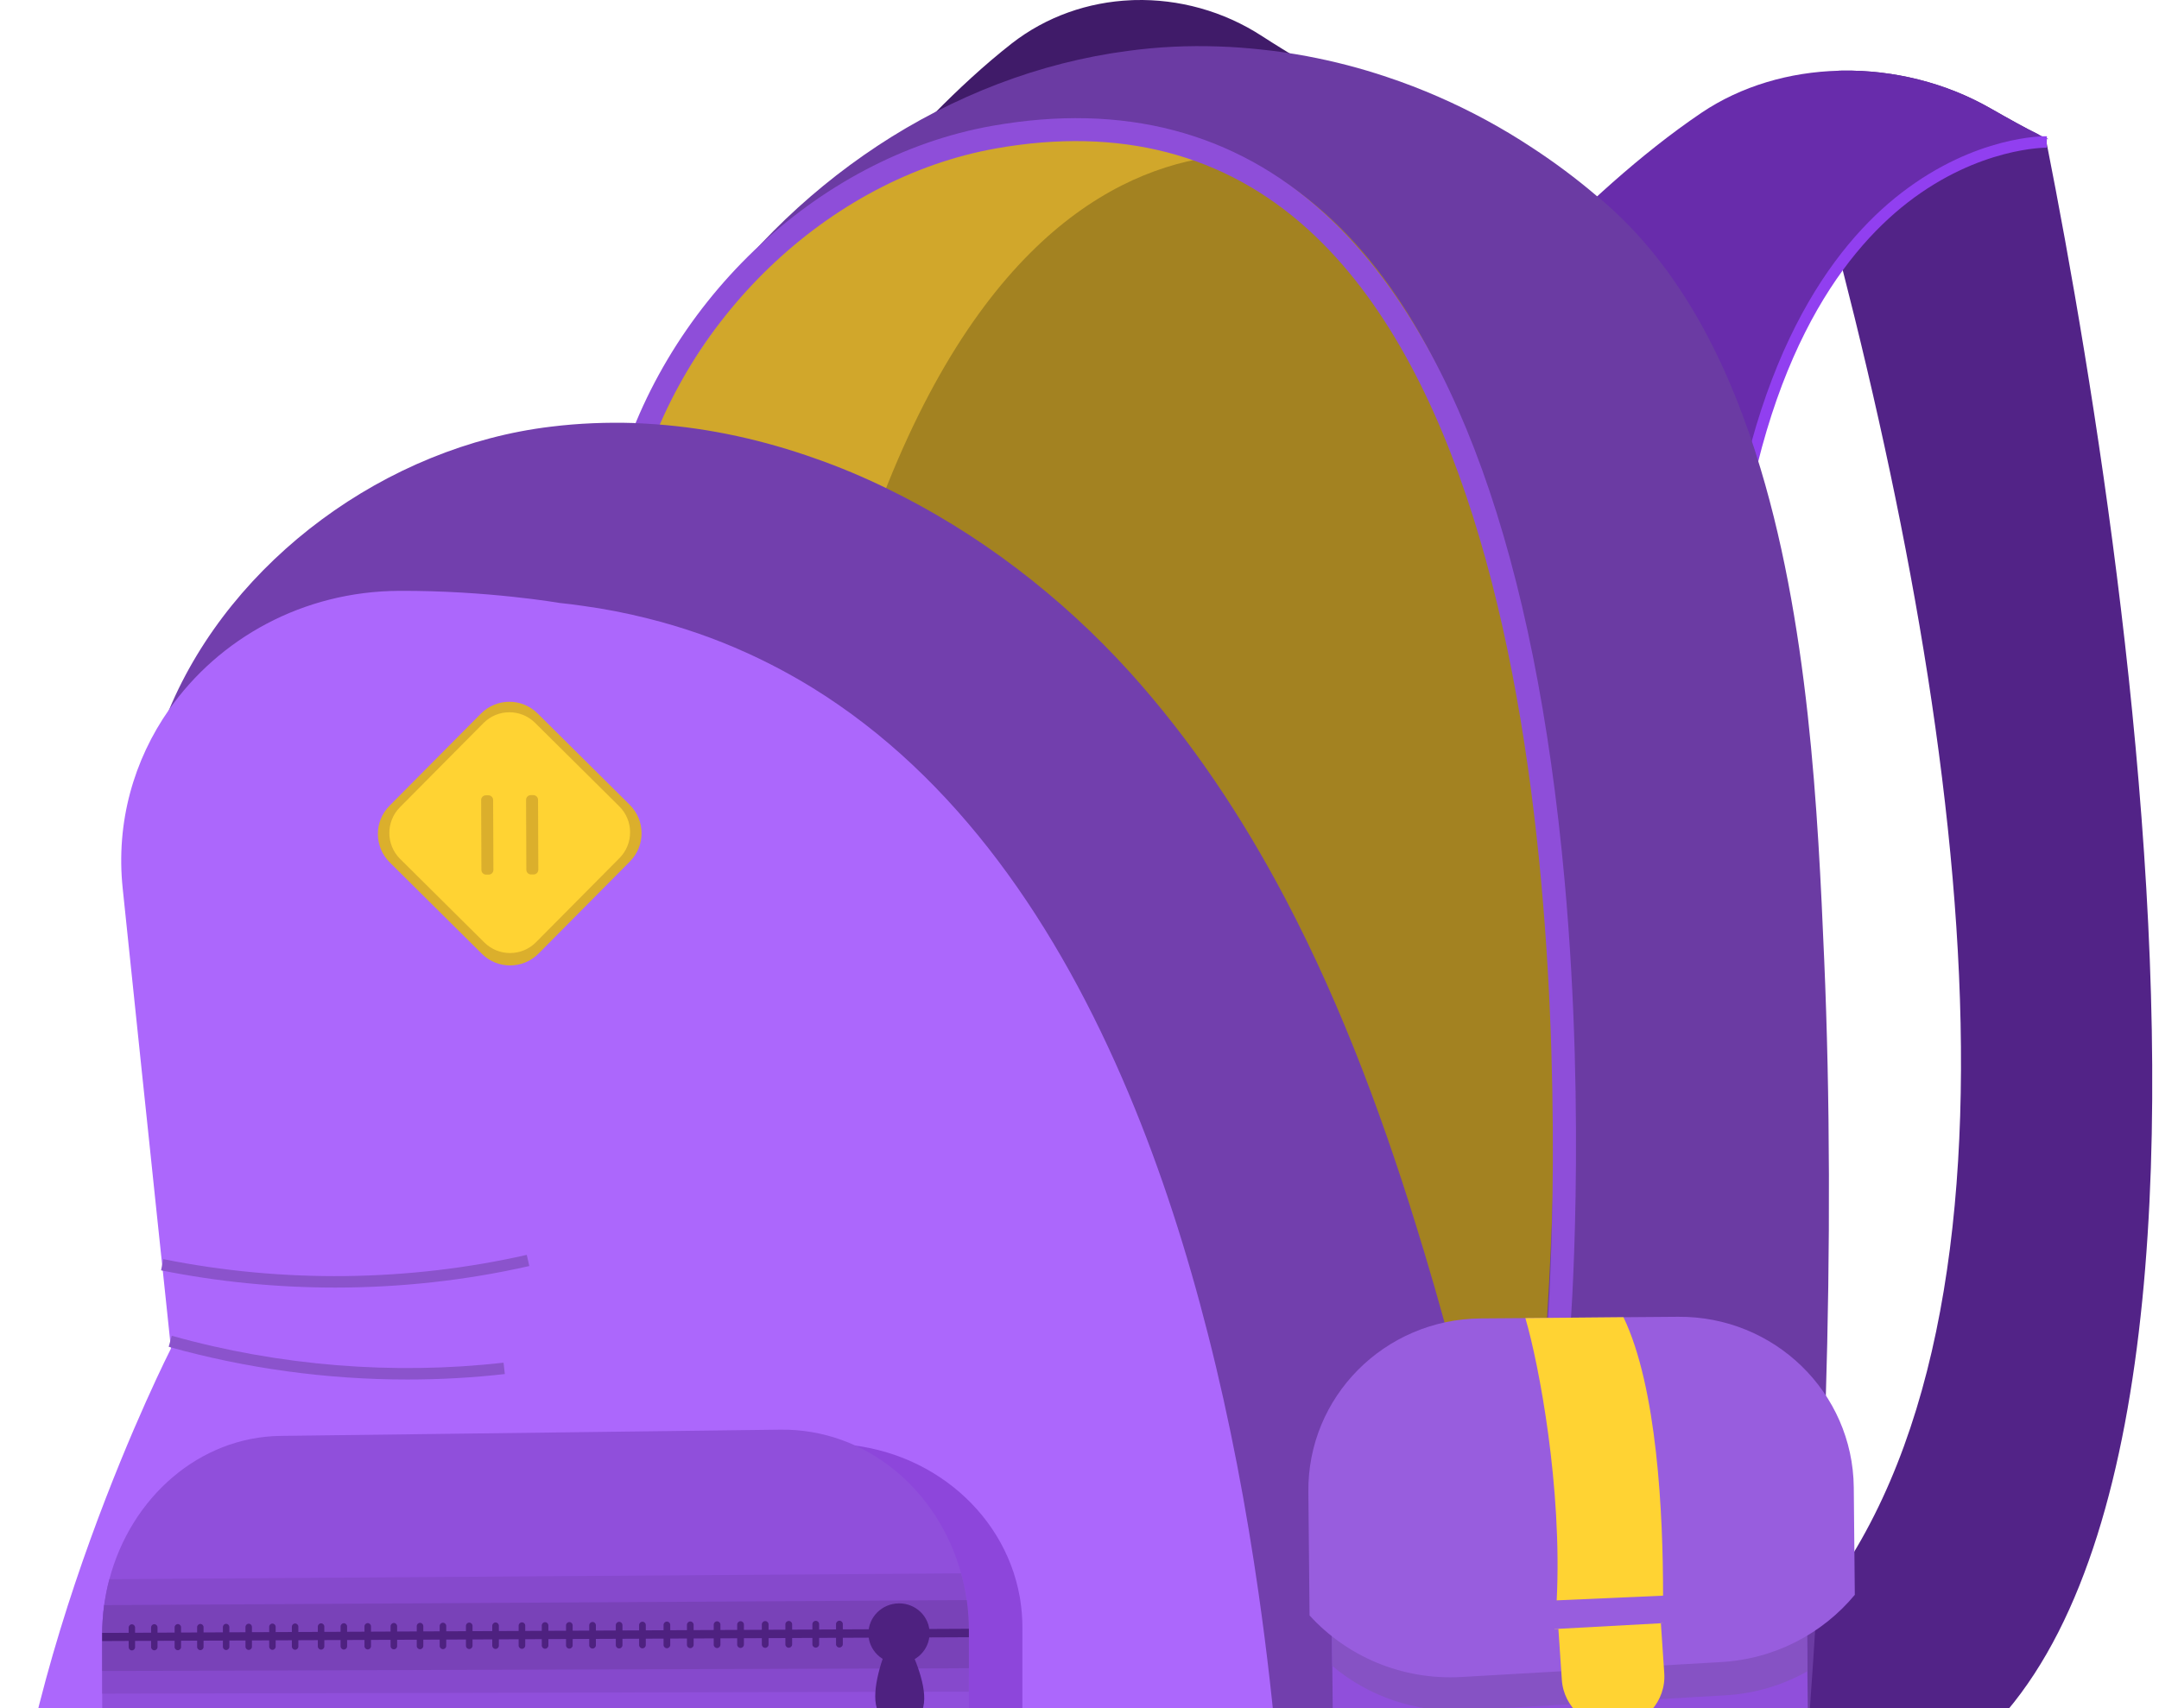 <?xml version="1.0" encoding="UTF-8"?> <svg xmlns="http://www.w3.org/2000/svg" width="139" height="110" viewBox="0 0 139 110" fill="none"><path d="M66.51 30.859L51.907 17.081C51.907 17.081 58.163 8.265 65.125 2.808C67.367 1.059 70.068 0.13 72.821 0.014C72.894 0.009 72.96 0.01 73.033 0.005C75.876 -0.072 78.766 0.704 81.267 2.335C82.133 2.897 83.017 3.431 83.897 3.97C84.113 4.103 84.334 4.239 84.492 4.437C84.749 4.759 84.804 5.193 84.85 5.602C85.499 11.478 86.288 17.32 86.992 23.187C87.716 29.22 88.321 35.268 88.774 41.328C89.706 53.811 90.121 66.445 88.898 78.924C87.995 88.141 86.433 98.988 80.279 106.353C77.06 110.205 72.533 112.255 67.501 111.944C67.501 111.944 57.115 113.366 67.796 102.088C83.412 85.598 80.219 47.278 72.85 12.621C70.407 16.554 68.091 22.347 66.51 30.859Z" fill="#401B69"></path><path d="M117.796 14.163C118.069 15.178 118.334 16.184 118.584 17.182C127.513 51.989 131.674 90.412 113.867 106.736C101.688 117.9 113.649 116.605 113.649 116.605C149.659 118.922 137.804 39.711 131.769 9.222C131.756 9.122 131.271 8.764 131.25 8.663C130.455 8.277 129.344 7.656 128.163 6.983C125.259 5.319 121.916 4.505 118.638 4.547C118.553 4.551 118.478 4.549 118.393 4.553C118.437 7.673 117.137 11.682 117.796 14.163Z" fill="#522387"></path><path d="M94.483 21.389L111.498 35.372C113.216 26.865 115.815 21.092 118.584 17.182C119.497 15.894 120.427 14.813 121.346 13.893C125.648 9.618 129.826 9.028 131.306 8.959C131.349 8.957 131.391 8.955 131.433 8.954C131.729 8.947 131.887 8.959 131.887 8.959C131.743 8.899 131.584 8.823 131.392 8.737C131.344 8.717 131.297 8.69 131.25 8.663C130.455 8.277 129.343 7.656 128.163 6.984C125.259 5.319 121.916 4.506 118.638 4.548C118.553 4.551 118.478 4.549 118.393 4.553C115.22 4.636 112.116 5.532 109.552 7.256C101.59 12.636 94.483 21.389 94.483 21.389Z" fill="#682CAB"></path><path d="M111.656 38.809L110.923 38.737C112.467 23.111 118.027 15.8 122.419 12.417C127.218 8.721 131.602 8.767 131.783 8.772L131.769 9.509C131.723 9.509 127.42 9.475 122.826 13.034C118.567 16.333 113.17 23.483 111.656 38.809Z" fill="#913FF0"></path><path d="M93.001 11.838C93.001 11.838 76.55 2.373 67.685 6.58C58.819 10.788 47.626 41.547 47.626 41.547L92.797 93.633L113.891 86.504C113.891 86.504 92.829 9.618 93.001 11.838Z" fill="#A38221"></path><path d="M40.428 31.348C40.428 31.348 44.067 71.026 55.297 36.314C61.621 16.776 70.847 11.247 77.705 10.145C78.644 9.992 79.543 9.922 80.383 9.912C81.623 9.906 82.738 10.018 83.676 10.177C85.704 10.533 86.934 11.104 86.934 11.104L84.742 6.334L84.147 5.052C82.484 4.807 80.877 4.649 79.334 4.589C67.861 4.072 59.394 8.111 53.338 13.207C44.026 21.041 40.428 31.348 40.428 31.348Z" fill="#D1A72B"></path><path d="M117.541 90.223C117.41 94.606 117.211 99.024 116.956 103.421C116.942 103.689 116.928 103.958 116.907 104.227C116.804 105.943 116.694 107.645 116.57 109.341V109.368C116.404 111.815 116.211 114.241 116.005 116.639C115.887 117.935 115.77 119.217 115.646 120.492C115.653 120.499 115.646 120.499 115.646 120.499C115.379 123.315 115.085 126.084 114.767 128.788C114.353 132.313 111.361 134.965 107.811 134.965H95.02C95.289 132.36 95.565 129.203 95.861 125.799C96.281 120.809 96.729 115.282 97.26 110.12C97.336 109.382 97.412 108.652 97.487 107.935C97.563 107.246 97.639 106.57 97.715 105.909C98.225 101.567 98.693 96.991 99.079 92.27C99.079 92.263 99.079 92.263 99.079 92.263C99.1 92.008 99.121 91.746 99.141 91.491C99.258 90.016 99.369 88.534 99.465 87.032V87.025C99.472 86.949 99.479 86.873 99.486 86.791C99.527 86.157 99.569 85.522 99.603 84.882C100.313 73.179 100.396 60.994 99.203 49.864C99.203 49.816 99.197 49.774 99.19 49.726C98.025 38.796 95.62 28.885 91.388 21.456C91.361 21.407 91.333 21.359 91.306 21.311C90.851 20.518 90.376 19.753 89.872 19.023C87.695 15.811 85.104 13.185 82.023 11.283C81.224 10.787 80.397 10.339 79.522 9.946H79.515C79.37 9.877 79.225 9.815 79.081 9.753C78.515 9.512 77.93 9.285 77.33 9.092C77.13 9.023 76.93 8.961 76.731 8.899C76.248 8.754 75.759 8.616 75.263 8.506C74.732 8.375 74.195 8.265 73.643 8.175C73.643 8.175 71.7 8.03 68.695 8.347H68.674C67.455 8.478 66.056 8.685 64.547 9.009C62.203 9.505 59.578 10.291 56.897 11.511C55.45 12.165 53.982 12.958 52.535 13.902C52.404 13.985 52.273 14.067 52.142 14.157C51.736 14.433 51.336 14.708 50.929 15.012C50.908 15.019 50.895 15.032 50.881 15.046C48.559 16.728 46.271 18.788 44.313 21.628C47.539 16.714 51.715 12.551 56.47 9.409C56.47 9.409 56.477 9.409 56.477 9.402C61.383 6.169 66.903 4.026 72.63 3.275H72.637C74.56 3.013 76.503 2.923 78.453 2.992C79.356 3.02 80.259 3.089 81.169 3.185C82.161 3.289 83.16 3.433 84.153 3.619C85.875 3.943 87.591 4.384 89.287 4.956C90.41 5.329 91.519 5.756 92.622 6.238C92.629 6.238 92.629 6.245 92.636 6.245C94.683 7.141 96.695 8.223 98.645 9.512C100.079 10.449 101.471 11.483 102.828 12.641C102.98 12.758 103.131 12.889 103.283 13.02C103.338 13.068 103.386 13.11 103.442 13.158L103.448 13.165C107.969 17.148 110.967 22.765 112.986 29.009V29.016C113.007 29.064 113.021 29.106 113.034 29.161V29.168C116.48 39.905 117.045 52.476 117.445 61.794C117.824 70.629 117.845 80.333 117.541 90.223Z" fill="#6B3BA3"></path><path d="M101.082 85.806L99.612 85.689C99.655 85.158 103.632 32.423 84.233 14.79C78.86 9.907 72.096 8.145 64.132 9.556C53.307 11.472 43.771 20.634 40.943 31.836L40.919 31.911L32.197 55.538L30.815 55.028L39.523 31.437C42.502 19.708 52.511 10.116 63.876 8.104C72.314 6.61 79.497 8.493 85.225 13.701C93.617 21.329 98.834 35.8 100.733 56.712C102.14 72.21 101.092 85.672 101.082 85.806Z" fill="#8E4ED9"></path><path d="M100.754 134.965H82.733C82.671 127.528 82.292 120.099 81.582 112.697C81.265 109.472 80.886 106.239 80.404 103.021C79.604 97.762 78.529 92.545 77.027 87.473C75.779 83.269 74.236 79.168 72.299 75.219C67.124 64.626 58.896 55.191 48.331 50.126C47.297 49.63 46.236 49.175 45.154 48.761C44.927 48.672 44.693 48.589 44.465 48.506L44.458 48.499C41.481 47.445 38.346 46.769 35.182 46.501C35.038 46.487 34.9 46.48 34.762 46.466C34.617 46.459 34.48 46.446 34.335 46.439C33.342 46.377 32.336 46.349 31.337 46.37H31.33C31.068 46.37 30.793 46.377 30.531 46.39H30.524C22.502 46.694 14.66 49.595 9.009 55.246C8.954 51.911 9.636 48.678 10.897 45.674C14.929 36.066 24.873 28.74 35.479 27.472C37.264 27.252 39.055 27.183 40.84 27.238C40.84 27.252 40.854 27.252 40.861 27.245C41.144 27.252 41.426 27.265 41.709 27.286C41.881 27.293 42.06 27.307 42.232 27.32C45.74 27.576 49.2 28.347 52.542 29.54C54.072 30.077 55.581 30.711 57.049 31.428C62.955 34.281 68.33 38.41 72.727 43.268C76.717 47.686 79.997 52.634 82.767 57.893C86.509 65.005 89.307 72.69 91.623 80.395V80.402C91.63 80.409 91.63 80.415 91.637 80.429C92.126 82.049 92.594 83.668 93.043 85.302C93.215 85.915 93.387 86.529 93.546 87.149C93.573 87.232 93.594 87.314 93.614 87.397C94.104 89.223 94.566 91.057 95 92.89C96.033 97.204 96.936 101.546 97.715 105.909C97.832 106.563 97.942 107.218 98.052 107.873C98.177 108.583 98.294 109.292 98.404 110.009C98.597 111.202 98.776 112.394 98.948 113.593C99.376 116.584 99.644 121.016 99.948 125.482C100.175 128.817 100.416 132.174 100.754 134.965Z" fill="#723FAD"></path><path d="M95.729 125.597L107.295 125.038C113.468 124.081 116.51 121.107 116.453 115.781L116.363 107.612L116.309 102.292L116.253 96.273C116.207 91.669 112.906 87.843 108.525 86.918C107.843 86.773 107.13 86.699 106.396 86.702L95.34 86.797C92.717 86.818 90.352 87.852 88.616 89.534C86.778 91.299 85.648 93.781 85.675 96.525L85.738 103.446L85.774 107.268L85.868 116.036C85.922 121.355 90.341 125.644 95.729 125.597Z" fill="#904FDB"></path><path d="M85.774 107.268C88.08 109.206 91.111 110.3 94.37 110.121L111.064 109.162C112.992 109.052 114.786 108.504 116.363 107.612L116.309 102.293L116.253 96.273C116.207 91.669 112.906 87.843 108.525 86.918C108.457 86.919 108.397 86.918 108.329 86.919L95.623 87.032C92.958 87.052 90.526 87.987 88.616 89.534C86.778 91.299 85.648 93.781 85.675 96.525L85.738 103.447L85.774 107.268Z" fill="#8652C4"></path><path d="M84.311 104.017C86.696 106.634 90.233 108.196 94.075 107.981L110.769 107.022C114.27 106.832 117.35 105.177 119.416 102.689L119.349 95.778C119.292 89.649 114.226 84.736 108.037 84.787L104.521 84.814L98.206 84.871L95.328 84.892C89.131 84.945 84.163 89.948 84.235 96.071L84.311 104.017Z" fill="#985DDE"></path><path d="M100.29 104.265L100.553 108.16C100.675 109.961 102.25 111.325 104.071 111.208C105.892 111.09 107.269 109.536 107.148 107.735L106.884 103.84L100.29 104.265Z" fill="#FFD333"></path><path d="M100.083 104.892L107.062 104.513C107.067 103.979 107.074 103.385 107.071 102.744C107.076 97.486 106.693 89.331 104.521 84.814L98.206 84.871C99.093 87.902 100.583 95.797 100.223 103.046C100.193 103.666 100.152 104.282 100.083 104.892Z" fill="#FFD333"></path><path d="M99.489 104.924L100.083 104.892L107.062 104.513L107.748 104.479L107.489 102.722L107.07 102.744L100.223 103.046L99.444 103.083L99.489 104.924Z" fill="#985DDE"></path><path d="M83.05 134.965H9.919C4.449 134.965 0.02 130.456 0.192 124.988C0.757 106.941 11.007 86.832 11.007 86.832L10.766 84.53L10.043 77.68L9.519 72.676L9.119 68.885L7.899 57.197C7.452 52.945 8.616 48.92 10.897 45.674C14.095 41.118 19.484 38.072 25.7 38.044C31.351 38.017 36.023 38.823 36.023 38.823C36.526 38.878 37.022 38.933 37.512 39.009C38.945 39.202 40.337 39.478 41.681 39.816C43.921 40.374 46.036 41.111 48.042 42.021C49.523 42.689 50.943 43.448 52.301 44.282C61.611 50.029 68.123 59.588 72.672 70.422C74.76 75.391 76.427 80.622 77.764 85.881C79.205 91.525 80.259 97.197 81.031 102.594C83.202 117.714 83.146 130.706 83.05 134.965Z" fill="#AC67FC"></path><path d="M7.364 105.049L5.475 119.652C5.481 126.034 7.687 131.833 14.357 131.904L53.111 131.44C60.108 131.514 65.818 126.229 65.82 119.628L65.824 104.781C65.824 104.166 65.772 103.565 65.679 102.974C65.669 102.921 65.664 102.872 65.653 102.824C64.654 97.156 59.402 92.889 53.111 92.961L19.403 93.345C13.4 93.413 8.453 97.658 7.522 103.155C7.512 103.202 7.508 103.248 7.498 103.3C7.411 103.872 7.363 104.454 7.364 105.049Z" fill="#8D46DB"></path><path d="M6.578 105.287L6.586 114.905C6.088 125.676 10.44 129.089 16.808 129.147L50.242 127.977C56.92 128.038 62.371 122.218 62.373 114.976L62.375 105.027C62.375 104.349 62.326 103.68 62.237 103.031C62.227 102.978 62.222 102.929 62.212 102.881C62.128 102.343 62.019 101.821 61.876 101.308C60.384 95.89 55.725 91.986 50.241 92.055L18.067 92.456C12.832 92.522 8.437 96.416 7.042 101.685C6.908 102.183 6.807 102.69 6.729 103.21C6.719 103.257 6.715 103.304 6.706 103.356C6.623 103.984 6.577 104.631 6.578 105.287Z" fill="#904FDB"></path><path d="M6.578 105.287L6.581 109.054L62.374 108.924L62.375 105.027C62.375 104.349 62.326 103.68 62.237 103.031C62.227 102.978 62.222 102.929 62.212 102.881C62.128 102.343 62.019 101.821 61.876 101.308L7.042 101.685C6.908 102.183 6.807 102.69 6.728 103.21C6.719 103.257 6.715 103.304 6.705 103.356C6.623 103.984 6.577 104.631 6.578 105.287Z" fill="#8649CC"></path><path d="M6.579 105.267L6.581 107.595L62.376 107.415L62.377 105.007C62.377 104.333 62.328 103.676 62.239 103.029L6.707 103.354C6.624 103.98 6.579 104.616 6.579 105.267Z" fill="#7942B8"></path><path d="M6.58 105.667L62.377 105.42L62.377 104.876L6.579 105.141L6.58 105.667Z" fill="#4E2180"></path><path d="M57.546 104.228C57.784 104.475 61.55 110.859 57.963 110.959C54.441 111.061 57.784 104.475 57.784 104.475L57.546 104.228Z" fill="#4E2180"></path><path d="M55.91 105.182C55.91 106.249 56.79 107.111 57.877 107.107C58.965 107.103 59.849 106.233 59.849 105.164C59.849 104.095 58.966 103.233 57.877 103.24C56.79 103.246 55.91 104.116 55.91 105.182Z" fill="#4E2180"></path><path d="M54.043 106.084C54.163 106.083 54.261 105.987 54.261 105.869L54.261 104.569C54.261 104.451 54.164 104.355 54.043 104.356H54.043C53.923 104.356 53.825 104.453 53.825 104.571L53.825 105.871C53.825 105.989 53.923 106.084 54.043 106.084Z" fill="#4E2180"></path><path d="M52.52 106.09C52.64 106.09 52.737 105.993 52.737 105.875L52.737 104.577C52.737 104.458 52.64 104.363 52.52 104.364C52.4 104.364 52.303 104.461 52.303 104.579L52.303 105.877C52.303 105.995 52.4 106.091 52.52 106.09Z" fill="#4E2180"></path><path d="M50.782 106.097H50.782C50.902 106.097 50.999 106.001 50.999 105.882L50.999 104.585C50.999 104.467 50.902 104.372 50.782 104.372C50.662 104.373 50.565 104.469 50.565 104.587L50.565 105.884C50.565 106.002 50.662 106.098 50.782 106.097Z" fill="#4E2180"></path><path d="M49.265 106.103C49.384 106.103 49.481 106.007 49.481 105.889L49.481 104.593C49.481 104.475 49.384 104.38 49.265 104.38C49.145 104.381 49.048 104.477 49.048 104.595L49.048 105.891C49.048 106.009 49.145 106.104 49.265 106.103Z" fill="#4E2180"></path><path d="M47.678 106.11C47.798 106.109 47.894 106.013 47.894 105.895L47.894 104.601C47.894 104.483 47.797 104.387 47.678 104.388C47.559 104.389 47.462 104.485 47.462 104.603L47.462 105.897C47.462 106.015 47.559 106.11 47.678 106.11Z" fill="#4E2180"></path><path d="M46.167 106.116C46.286 106.115 46.382 106.019 46.382 105.902L46.382 104.608C46.382 104.49 46.286 104.395 46.166 104.396C46.047 104.396 45.951 104.492 45.951 104.61L45.951 105.903C45.951 106.021 46.047 106.116 46.167 106.116Z" fill="#4E2180"></path><path d="M44.442 106.123C44.561 106.122 44.658 106.027 44.658 105.909L44.657 104.617C44.657 104.499 44.561 104.404 44.442 104.405C44.323 104.405 44.227 104.501 44.227 104.619L44.227 105.911C44.227 106.028 44.323 106.123 44.442 106.123Z" fill="#4E2180"></path><path d="M42.936 106.129H42.936C43.055 106.128 43.151 106.033 43.151 105.915L43.151 104.624C43.151 104.506 43.055 104.412 42.936 104.412C42.817 104.413 42.721 104.509 42.721 104.626L42.721 105.917C42.721 106.034 42.818 106.129 42.936 106.129Z" fill="#4E2180"></path><path d="M41.361 106.135C41.48 106.135 41.576 106.039 41.576 105.922L41.576 104.632C41.576 104.514 41.48 104.42 41.361 104.42H41.361C41.243 104.421 41.147 104.517 41.147 104.634L41.147 105.923C41.147 106.041 41.243 106.136 41.361 106.135Z" fill="#4E2180"></path><path d="M39.861 106.141C39.979 106.141 40.075 106.045 40.075 105.928L40.075 104.639C40.075 104.522 39.979 104.427 39.861 104.428C39.742 104.429 39.647 104.524 39.647 104.642L39.647 105.93C39.647 106.047 39.743 106.142 39.861 106.141Z" fill="#4E2180"></path><path d="M38.15 106.148C38.268 106.148 38.364 106.052 38.364 105.935L38.363 104.648C38.363 104.531 38.268 104.436 38.15 104.437C38.032 104.437 37.936 104.533 37.936 104.65L37.936 105.937C37.936 106.054 38.032 106.149 38.15 106.148Z" fill="#4E2180"></path><path d="M36.656 106.154C36.773 106.154 36.869 106.058 36.869 105.941L36.868 104.655C36.868 104.538 36.773 104.444 36.655 104.444H36.655C36.537 104.445 36.442 104.54 36.442 104.657L36.442 105.943C36.442 106.06 36.538 106.155 36.656 106.154Z" fill="#4E2180"></path><path d="M35.093 106.161C35.211 106.16 35.306 106.065 35.306 105.948L35.305 104.663C35.305 104.546 35.21 104.451 35.092 104.452C34.975 104.453 34.88 104.548 34.88 104.665L34.88 105.95C34.88 106.067 34.975 106.161 35.093 106.161Z" fill="#4E2180"></path><path d="M33.604 106.167C33.721 106.166 33.816 106.071 33.816 105.954L33.816 104.67C33.816 104.553 33.721 104.459 33.603 104.46C33.486 104.46 33.391 104.556 33.391 104.672L33.391 105.956C33.391 106.073 33.486 106.167 33.604 106.167Z" fill="#4E2180"></path><path d="M31.905 106.173C32.023 106.173 32.118 106.078 32.117 105.961L32.117 104.679C32.117 104.562 32.022 104.468 31.905 104.468C31.788 104.469 31.693 104.564 31.693 104.681L31.693 105.963C31.693 106.08 31.788 106.174 31.905 106.173Z" fill="#4E2180"></path><path d="M30.21 106.18C30.327 106.18 30.422 106.085 30.422 105.968L30.422 104.687C30.422 104.57 30.327 104.476 30.21 104.477H30.21C30.093 104.477 29.998 104.573 29.998 104.689L29.999 105.97C29.999 106.087 30.094 106.181 30.21 106.18Z" fill="#4E2180"></path><path d="M28.519 106.187C28.636 106.187 28.73 106.092 28.73 105.975L28.73 104.696C28.73 104.579 28.635 104.485 28.518 104.486C28.402 104.486 28.307 104.581 28.307 104.698L28.308 105.977C28.308 106.094 28.403 106.188 28.519 106.187Z" fill="#4E2180"></path><path d="M27.042 106.193C27.159 106.193 27.253 106.098 27.253 105.981L27.253 104.703C27.252 104.586 27.158 104.492 27.041 104.493C26.925 104.494 26.831 104.588 26.831 104.705L26.831 105.983C26.831 106.1 26.926 106.194 27.042 106.193Z" fill="#4E2180"></path><path d="M25.358 106.2C25.474 106.2 25.568 106.105 25.568 105.988L25.567 104.711C25.567 104.595 25.473 104.501 25.357 104.502C25.241 104.502 25.146 104.597 25.146 104.713L25.147 105.99C25.147 106.107 25.241 106.2 25.358 106.2Z" fill="#4E2180"></path><path d="M23.676 106.207C23.792 106.206 23.886 106.112 23.886 105.996L23.885 104.72C23.885 104.603 23.791 104.51 23.675 104.51C23.559 104.511 23.465 104.605 23.465 104.722L23.466 105.997C23.466 106.113 23.56 106.207 23.676 106.207Z" fill="#4E2180"></path><path d="M22.138 106.213C22.253 106.213 22.347 106.118 22.347 106.002L22.346 104.727C22.346 104.611 22.252 104.517 22.137 104.518C22.021 104.518 21.927 104.613 21.927 104.729L21.928 106.004C21.928 106.12 22.022 106.213 22.138 106.213Z" fill="#4E2180"></path><path d="M20.672 106.219C20.788 106.218 20.881 106.124 20.881 106.008L20.88 104.734C20.88 104.618 20.787 104.525 20.671 104.525C20.555 104.526 20.462 104.62 20.462 104.736L20.463 106.01C20.463 106.126 20.556 106.219 20.672 106.219Z" fill="#4E2180"></path><path d="M19 106.226C19.116 106.225 19.209 106.131 19.209 106.015L19.208 104.743C19.208 104.627 19.114 104.533 18.999 104.534C18.884 104.534 18.791 104.629 18.791 104.745L18.791 106.017C18.791 106.133 18.885 106.226 19 106.226Z" fill="#4E2180"></path><path d="M17.54 106.232C17.655 106.231 17.748 106.137 17.748 106.021L17.748 104.75C17.747 104.634 17.654 104.541 17.539 104.541H17.539C17.424 104.542 17.331 104.636 17.331 104.752L17.332 106.023C17.332 106.139 17.425 106.232 17.54 106.232Z" fill="#4E2180"></path><path d="M16.014 106.238C16.128 106.237 16.221 106.143 16.221 106.027L16.221 104.757C16.22 104.642 16.127 104.548 16.012 104.549C15.897 104.55 15.804 104.644 15.804 104.759L15.805 106.029C15.805 106.145 15.899 106.238 16.014 106.238Z" fill="#4E2180"></path><path d="M14.559 106.244H14.559C14.674 106.243 14.767 106.149 14.767 106.034L14.766 104.765C14.765 104.649 14.672 104.556 14.558 104.556H14.558C14.443 104.557 14.35 104.651 14.35 104.767L14.351 106.035C14.351 106.151 14.444 106.244 14.559 106.244Z" fill="#4E2180"></path><path d="M12.899 106.25H12.899C13.014 106.25 13.106 106.156 13.106 106.04L13.105 104.773C13.105 104.657 13.012 104.564 12.898 104.565H12.898C12.784 104.565 12.691 104.659 12.691 104.775L12.692 106.042C12.692 106.158 12.785 106.251 12.899 106.25Z" fill="#4E2180"></path><path d="M11.45 106.256C11.564 106.256 11.657 106.162 11.657 106.047L11.656 104.78C11.656 104.665 11.563 104.572 11.449 104.572H11.449C11.335 104.573 11.242 104.667 11.242 104.782L11.243 106.048C11.243 106.164 11.336 106.257 11.45 106.256Z" fill="#4E2180"></path><path d="M9.935 106.262H9.935C10.049 106.262 10.141 106.168 10.141 106.053L10.14 104.788C10.14 104.672 10.048 104.579 9.934 104.58H9.934C9.82 104.581 9.727 104.674 9.727 104.79L9.728 106.055C9.728 106.17 9.821 106.263 9.935 106.262Z" fill="#4E2180"></path><path d="M8.491 106.268H8.491C8.605 106.268 8.697 106.174 8.697 106.059L8.696 104.795C8.696 104.68 8.604 104.587 8.49 104.587H8.49C8.376 104.588 8.284 104.682 8.284 104.797L8.285 106.061C8.285 106.176 8.377 106.269 8.491 106.268Z" fill="#4E2180"></path><path d="M25.076 51.884L30.965 45.949C31.967 44.939 33.598 44.932 34.608 45.934L40.544 51.824C41.553 52.826 41.56 54.457 40.558 55.467L34.669 61.403C33.667 62.413 32.036 62.419 31.026 61.417L25.091 55.528C24.081 54.526 24.074 52.894 25.076 51.884Z" fill="#DBAF2C"></path><path d="M25.761 55.305L31.181 60.683C32.103 61.598 33.593 61.592 34.508 60.67L39.885 55.25C40.8 54.327 40.794 52.838 39.872 51.922L34.452 46.545C33.53 45.63 32.041 45.635 31.126 46.558L25.748 51.978C24.833 52.9 24.839 54.39 25.761 55.305Z" fill="#FFD333"></path><path d="M34.19 56.306L34.356 56.305C34.523 56.305 34.658 56.169 34.658 56.002L34.64 51.499C34.639 51.332 34.503 51.197 34.336 51.198L34.17 51.198C34.003 51.199 33.868 51.335 33.869 51.502L33.887 56.005C33.887 56.172 34.023 56.307 34.19 56.306Z" fill="#DBAF2C"></path><path d="M31.298 56.317L31.464 56.316C31.631 56.316 31.766 56.18 31.766 56.012L31.748 51.51C31.747 51.343 31.611 51.208 31.444 51.209L31.278 51.209C31.111 51.21 30.976 51.346 30.977 51.513L30.994 56.015C30.995 56.183 31.131 56.318 31.298 56.317Z" fill="#DBAF2C"></path><path d="M21.583 82.906C17.818 82.906 14.05 82.536 10.37 81.797L10.515 81.075C18.214 82.621 26.306 82.526 33.915 80.8L34.078 81.519C30.006 82.443 25.797 82.906 21.583 82.906Z" fill="#8B53CC"></path><path d="M26.235 88.826C21.056 88.826 15.834 88.115 10.86 86.718L11.059 86.008C17.962 87.948 25.348 88.545 32.419 87.741L32.502 88.473C30.433 88.709 28.337 88.826 26.235 88.826Z" fill="#8B53CC"></path></svg> 